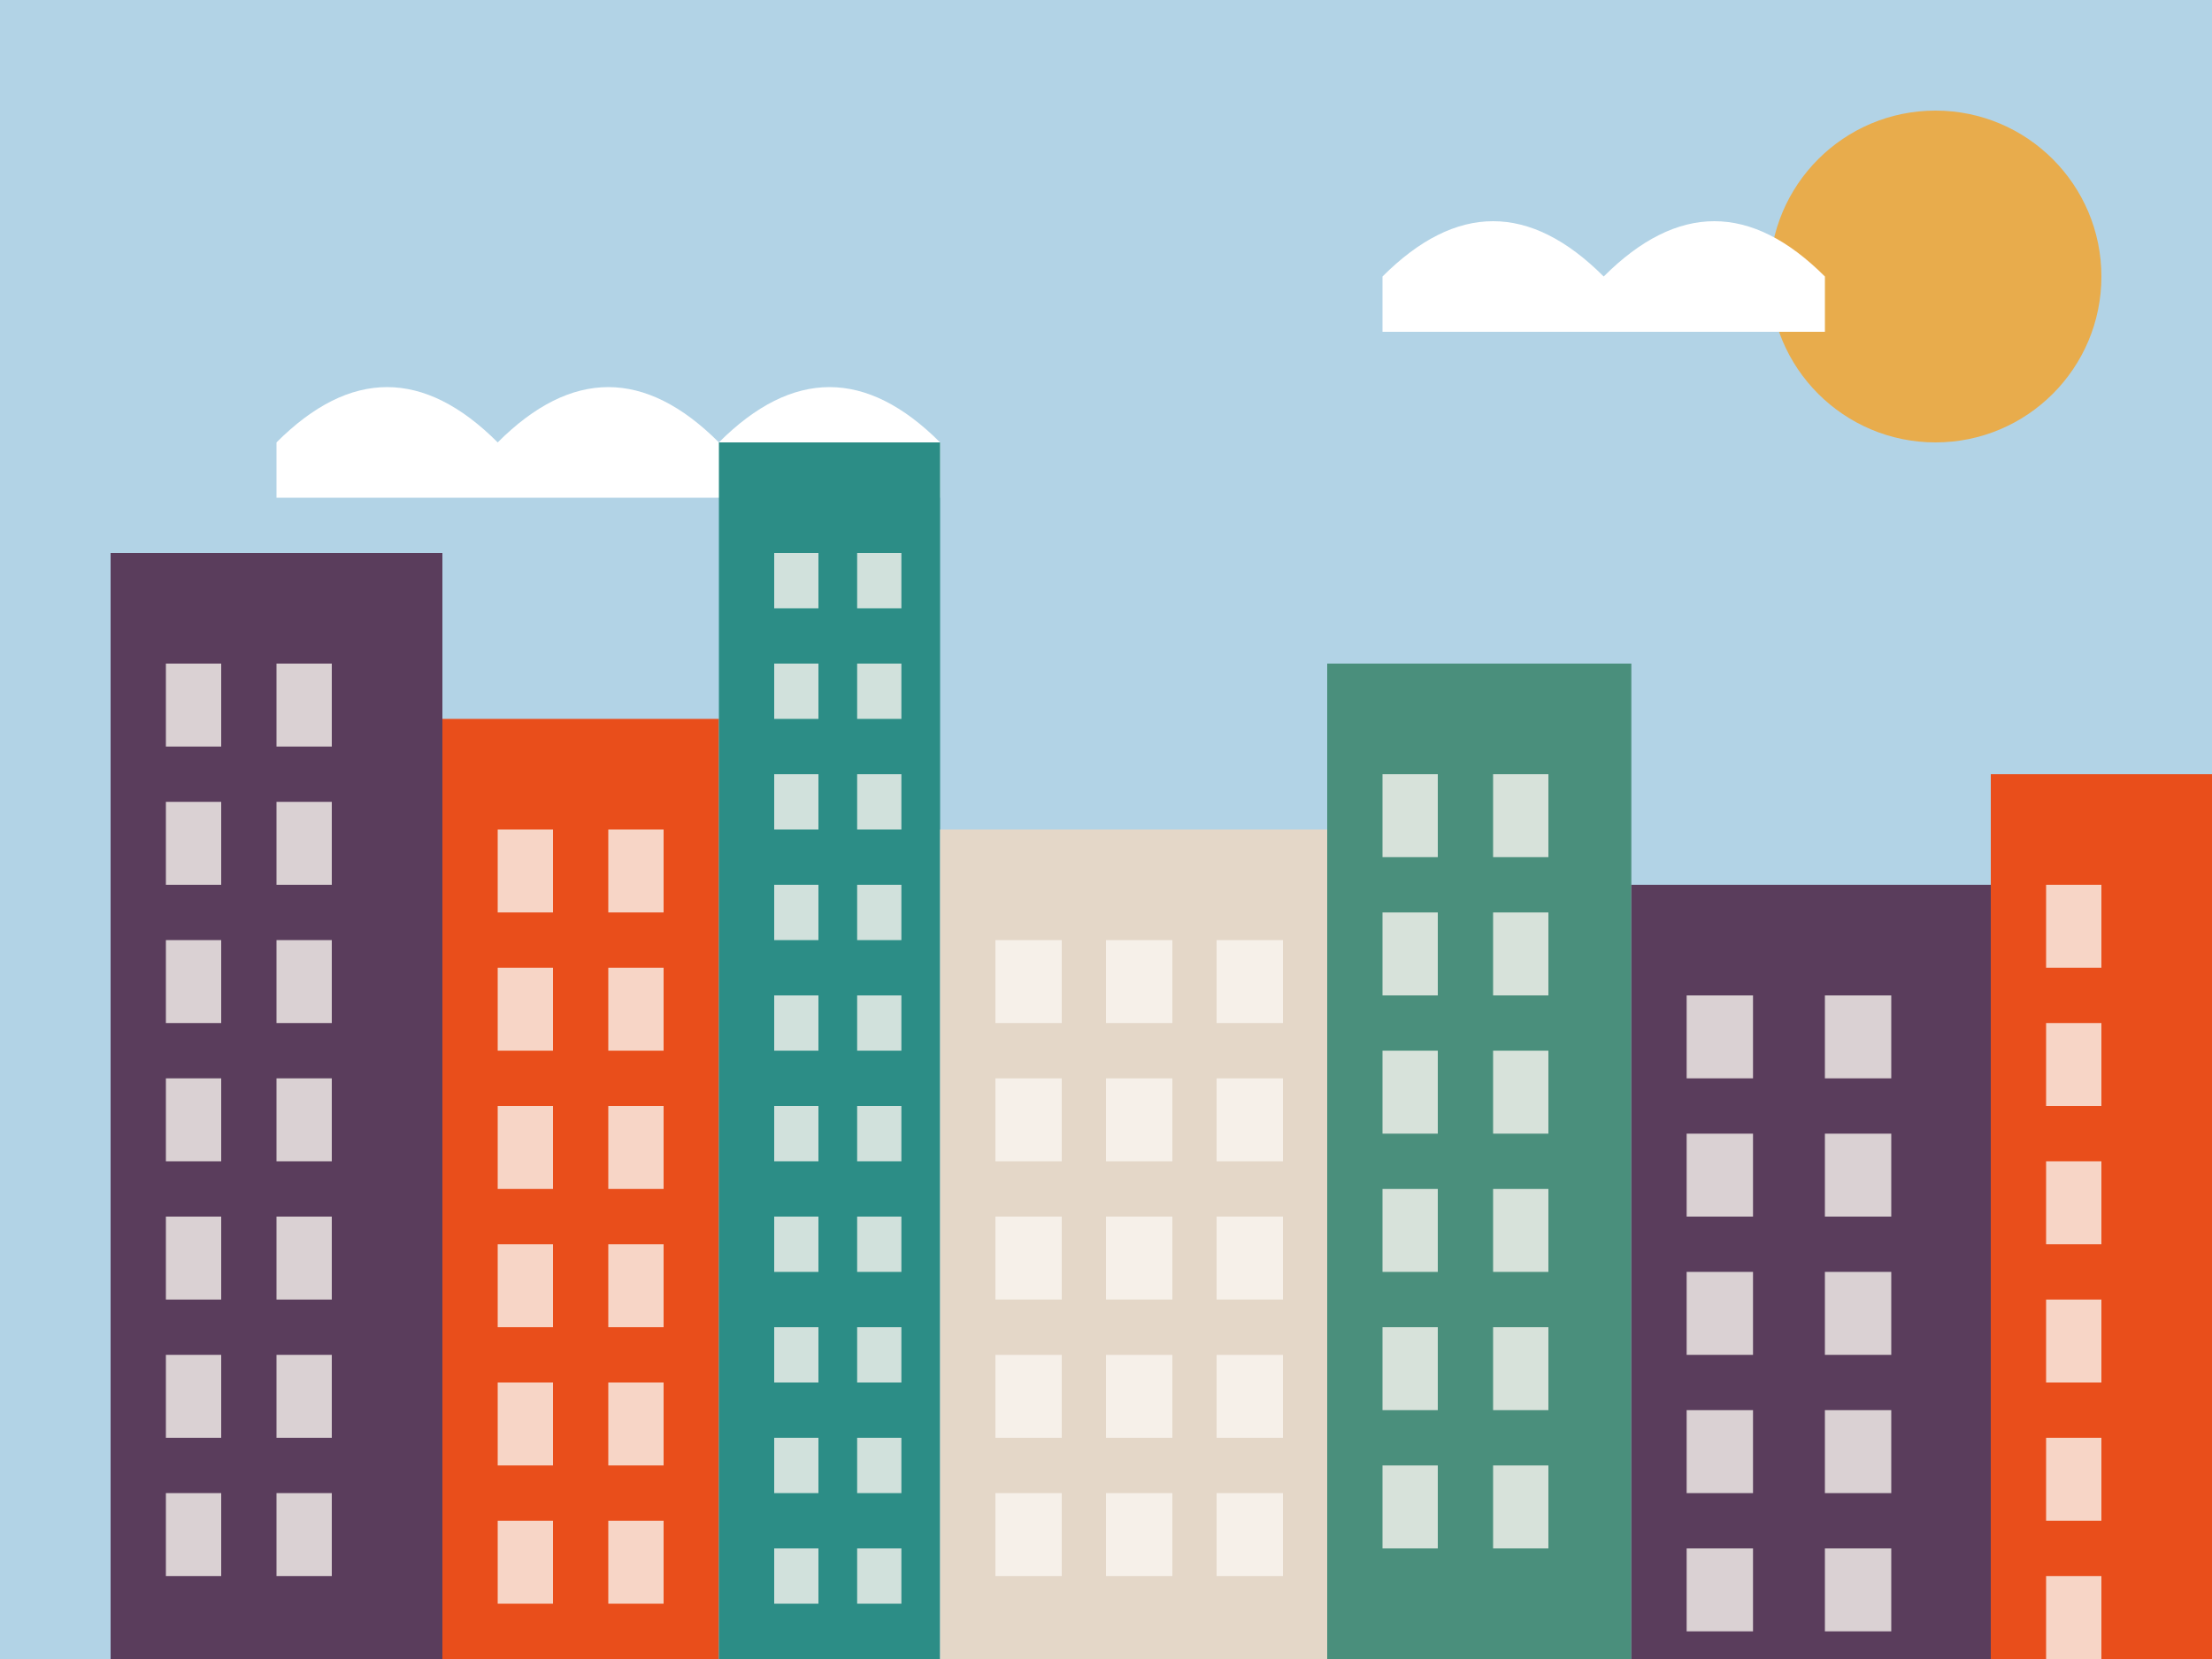<svg xmlns="http://www.w3.org/2000/svg" viewBox="0 0 400 300" width="400" height="300">
  <style>
    .sky { fill: #b2d3e6; }
    .building-1 { fill: #5a3d5c; }
    .building-2 { fill: #e94e1b; }
    .building-3 { fill: #2c8d86; }
    .building-4 { fill: #e4d7c8; }
    .building-5 { fill: #4a8f7c; }
    .window { fill: #faf6f1; opacity: 0.8; }
    .water { fill: #b2d3e6; opacity: 0.6; }
    .ground { fill: #d2b48c; }
    .cloud { fill: #ffffff; }
    .sun { fill: #e8ac4c; }
  </style>
  
  <!-- Tło -->
  <rect class="sky" x="0" y="0" width="400" height="300" />
  
  <!-- Słońce -->
  <circle class="sun" cx="350" cy="50" r="30" />
  
  <!-- Chmury -->
  <path class="cloud" d="M50,80 Q70,60 90,80 Q110,60 130,80 Q150,60 170,80 L170,90 L50,90 Z" />
  <path class="cloud" d="M250,50 Q270,30 290,50 Q310,30 330,50 L330,60 L250,60 Z" />
  
  <!-- Panorama miasta -->
  <!-- Budynek 1 -->
  <rect class="building-1" x="20" y="100" width="60" height="200" />
  <!-- Okna budynku 1 -->
  <rect class="window" x="30" y="120" width="10" height="15" />
  <rect class="window" x="30" y="145" width="10" height="15" />
  <rect class="window" x="30" y="170" width="10" height="15" />
  <rect class="window" x="30" y="195" width="10" height="15" />
  <rect class="window" x="30" y="220" width="10" height="15" />
  <rect class="window" x="30" y="245" width="10" height="15" />
  <rect class="window" x="30" y="270" width="10" height="15" />
  
  <rect class="window" x="50" y="120" width="10" height="15" />
  <rect class="window" x="50" y="145" width="10" height="15" />
  <rect class="window" x="50" y="170" width="10" height="15" />
  <rect class="window" x="50" y="195" width="10" height="15" />
  <rect class="window" x="50" y="220" width="10" height="15" />
  <rect class="window" x="50" y="245" width="10" height="15" />
  <rect class="window" x="50" y="270" width="10" height="15" />
  
  <!-- Budynek 2 -->
  <rect class="building-2" x="80" y="130" width="50" height="170" />
  <!-- Okna budynku 2 -->
  <rect class="window" x="90" y="150" width="10" height="15" />
  <rect class="window" x="90" y="175" width="10" height="15" />
  <rect class="window" x="90" y="200" width="10" height="15" />
  <rect class="window" x="90" y="225" width="10" height="15" />
  <rect class="window" x="90" y="250" width="10" height="15" />
  <rect class="window" x="90" y="275" width="10" height="15" />
  
  <rect class="window" x="110" y="150" width="10" height="15" />
  <rect class="window" x="110" y="175" width="10" height="15" />
  <rect class="window" x="110" y="200" width="10" height="15" />
  <rect class="window" x="110" y="225" width="10" height="15" />
  <rect class="window" x="110" y="250" width="10" height="15" />
  <rect class="window" x="110" y="275" width="10" height="15" />
  
  <!-- Budynek 3 (wieżowiec) -->
  <rect class="building-3" x="130" y="80" width="40" height="220" />
  <!-- Okna budynku 3 -->
  <rect class="window" x="140" y="100" width="8" height="10" />
  <rect class="window" x="140" y="120" width="8" height="10" />
  <rect class="window" x="140" y="140" width="8" height="10" />
  <rect class="window" x="140" y="160" width="8" height="10" />
  <rect class="window" x="140" y="180" width="8" height="10" />
  <rect class="window" x="140" y="200" width="8" height="10" />
  <rect class="window" x="140" y="220" width="8" height="10" />
  <rect class="window" x="140" y="240" width="8" height="10" />
  <rect class="window" x="140" y="260" width="8" height="10" />
  <rect class="window" x="140" y="280" width="8" height="10" />
  
  <rect class="window" x="155" y="100" width="8" height="10" />
  <rect class="window" x="155" y="120" width="8" height="10" />
  <rect class="window" x="155" y="140" width="8" height="10" />
  <rect class="window" x="155" y="160" width="8" height="10" />
  <rect class="window" x="155" y="180" width="8" height="10" />
  <rect class="window" x="155" y="200" width="8" height="10" />
  <rect class="window" x="155" y="220" width="8" height="10" />
  <rect class="window" x="155" y="240" width="8" height="10" />
  <rect class="window" x="155" y="260" width="8" height="10" />
  <rect class="window" x="155" y="280" width="8" height="10" />
  
  <!-- Budynek 4 -->
  <rect class="building-4" x="170" y="150" width="70" height="150" />
  <!-- Okna budynku 4 -->
  <rect class="window" x="180" y="170" width="12" height="15" />
  <rect class="window" x="180" y="195" width="12" height="15" />
  <rect class="window" x="180" y="220" width="12" height="15" />
  <rect class="window" x="180" y="245" width="12" height="15" />
  <rect class="window" x="180" y="270" width="12" height="15" />
  
  <rect class="window" x="200" y="170" width="12" height="15" />
  <rect class="window" x="200" y="195" width="12" height="15" />
  <rect class="window" x="200" y="220" width="12" height="15" />
  <rect class="window" x="200" y="245" width="12" height="15" />
  <rect class="window" x="200" y="270" width="12" height="15" />
  
  <rect class="window" x="220" y="170" width="12" height="15" />
  <rect class="window" x="220" y="195" width="12" height="15" />
  <rect class="window" x="220" y="220" width="12" height="15" />
  <rect class="window" x="220" y="245" width="12" height="15" />
  <rect class="window" x="220" y="270" width="12" height="15" />
  
  <!-- Budynek 5 -->
  <rect class="building-5" x="240" y="120" width="55" height="180" />
  <!-- Okna budynku 5 -->
  <rect class="window" x="250" y="140" width="10" height="15" />
  <rect class="window" x="250" y="165" width="10" height="15" />
  <rect class="window" x="250" y="190" width="10" height="15" />
  <rect class="window" x="250" y="215" width="10" height="15" />
  <rect class="window" x="250" y="240" width="10" height="15" />
  <rect class="window" x="250" y="265" width="10" height="15" />
  
  <rect class="window" x="270" y="140" width="10" height="15" />
  <rect class="window" x="270" y="165" width="10" height="15" />
  <rect class="window" x="270" y="190" width="10" height="15" />
  <rect class="window" x="270" y="215" width="10" height="15" />
  <rect class="window" x="270" y="240" width="10" height="15" />
  <rect class="window" x="270" y="265" width="10" height="15" />
  
  <!-- Budynek 6 -->
  <rect class="building-1" x="295" y="160" width="65" height="140" />
  <!-- Okna budynku 6 -->
  <rect class="window" x="305" y="180" width="12" height="15" />
  <rect class="window" x="305" y="205" width="12" height="15" />
  <rect class="window" x="305" y="230" width="12" height="15" />
  <rect class="window" x="305" y="255" width="12" height="15" />
  <rect class="window" x="305" y="280" width="12" height="15" />
  
  <rect class="window" x="330" y="180" width="12" height="15" />
  <rect class="window" x="330" y="205" width="12" height="15" />
  <rect class="window" x="330" y="230" width="12" height="15" />
  <rect class="window" x="330" y="255" width="12" height="15" />
  <rect class="window" x="330" y="280" width="12" height="15" />
  
  <!-- Budynek 7 -->
  <rect class="building-2" x="360" y="140" width="40" height="160" />
  <!-- Okna budynku 7 -->
  <rect class="window" x="370" y="160" width="10" height="15" />
  <rect class="window" x="370" y="185" width="10" height="15" />
  <rect class="window" x="370" y="210" width="10" height="15" />
  <rect class="window" x="370" y="235" width="10" height="15" />
  <rect class="window" x="370" y="260" width="10" height="15" />
  <rect class="window" x="370" y="285" width="10" height="15" />
  
  <!-- Odbicie w wodzie -->
  <rect class="water" x="0" y="300" width="400" height="0" />
</svg>
